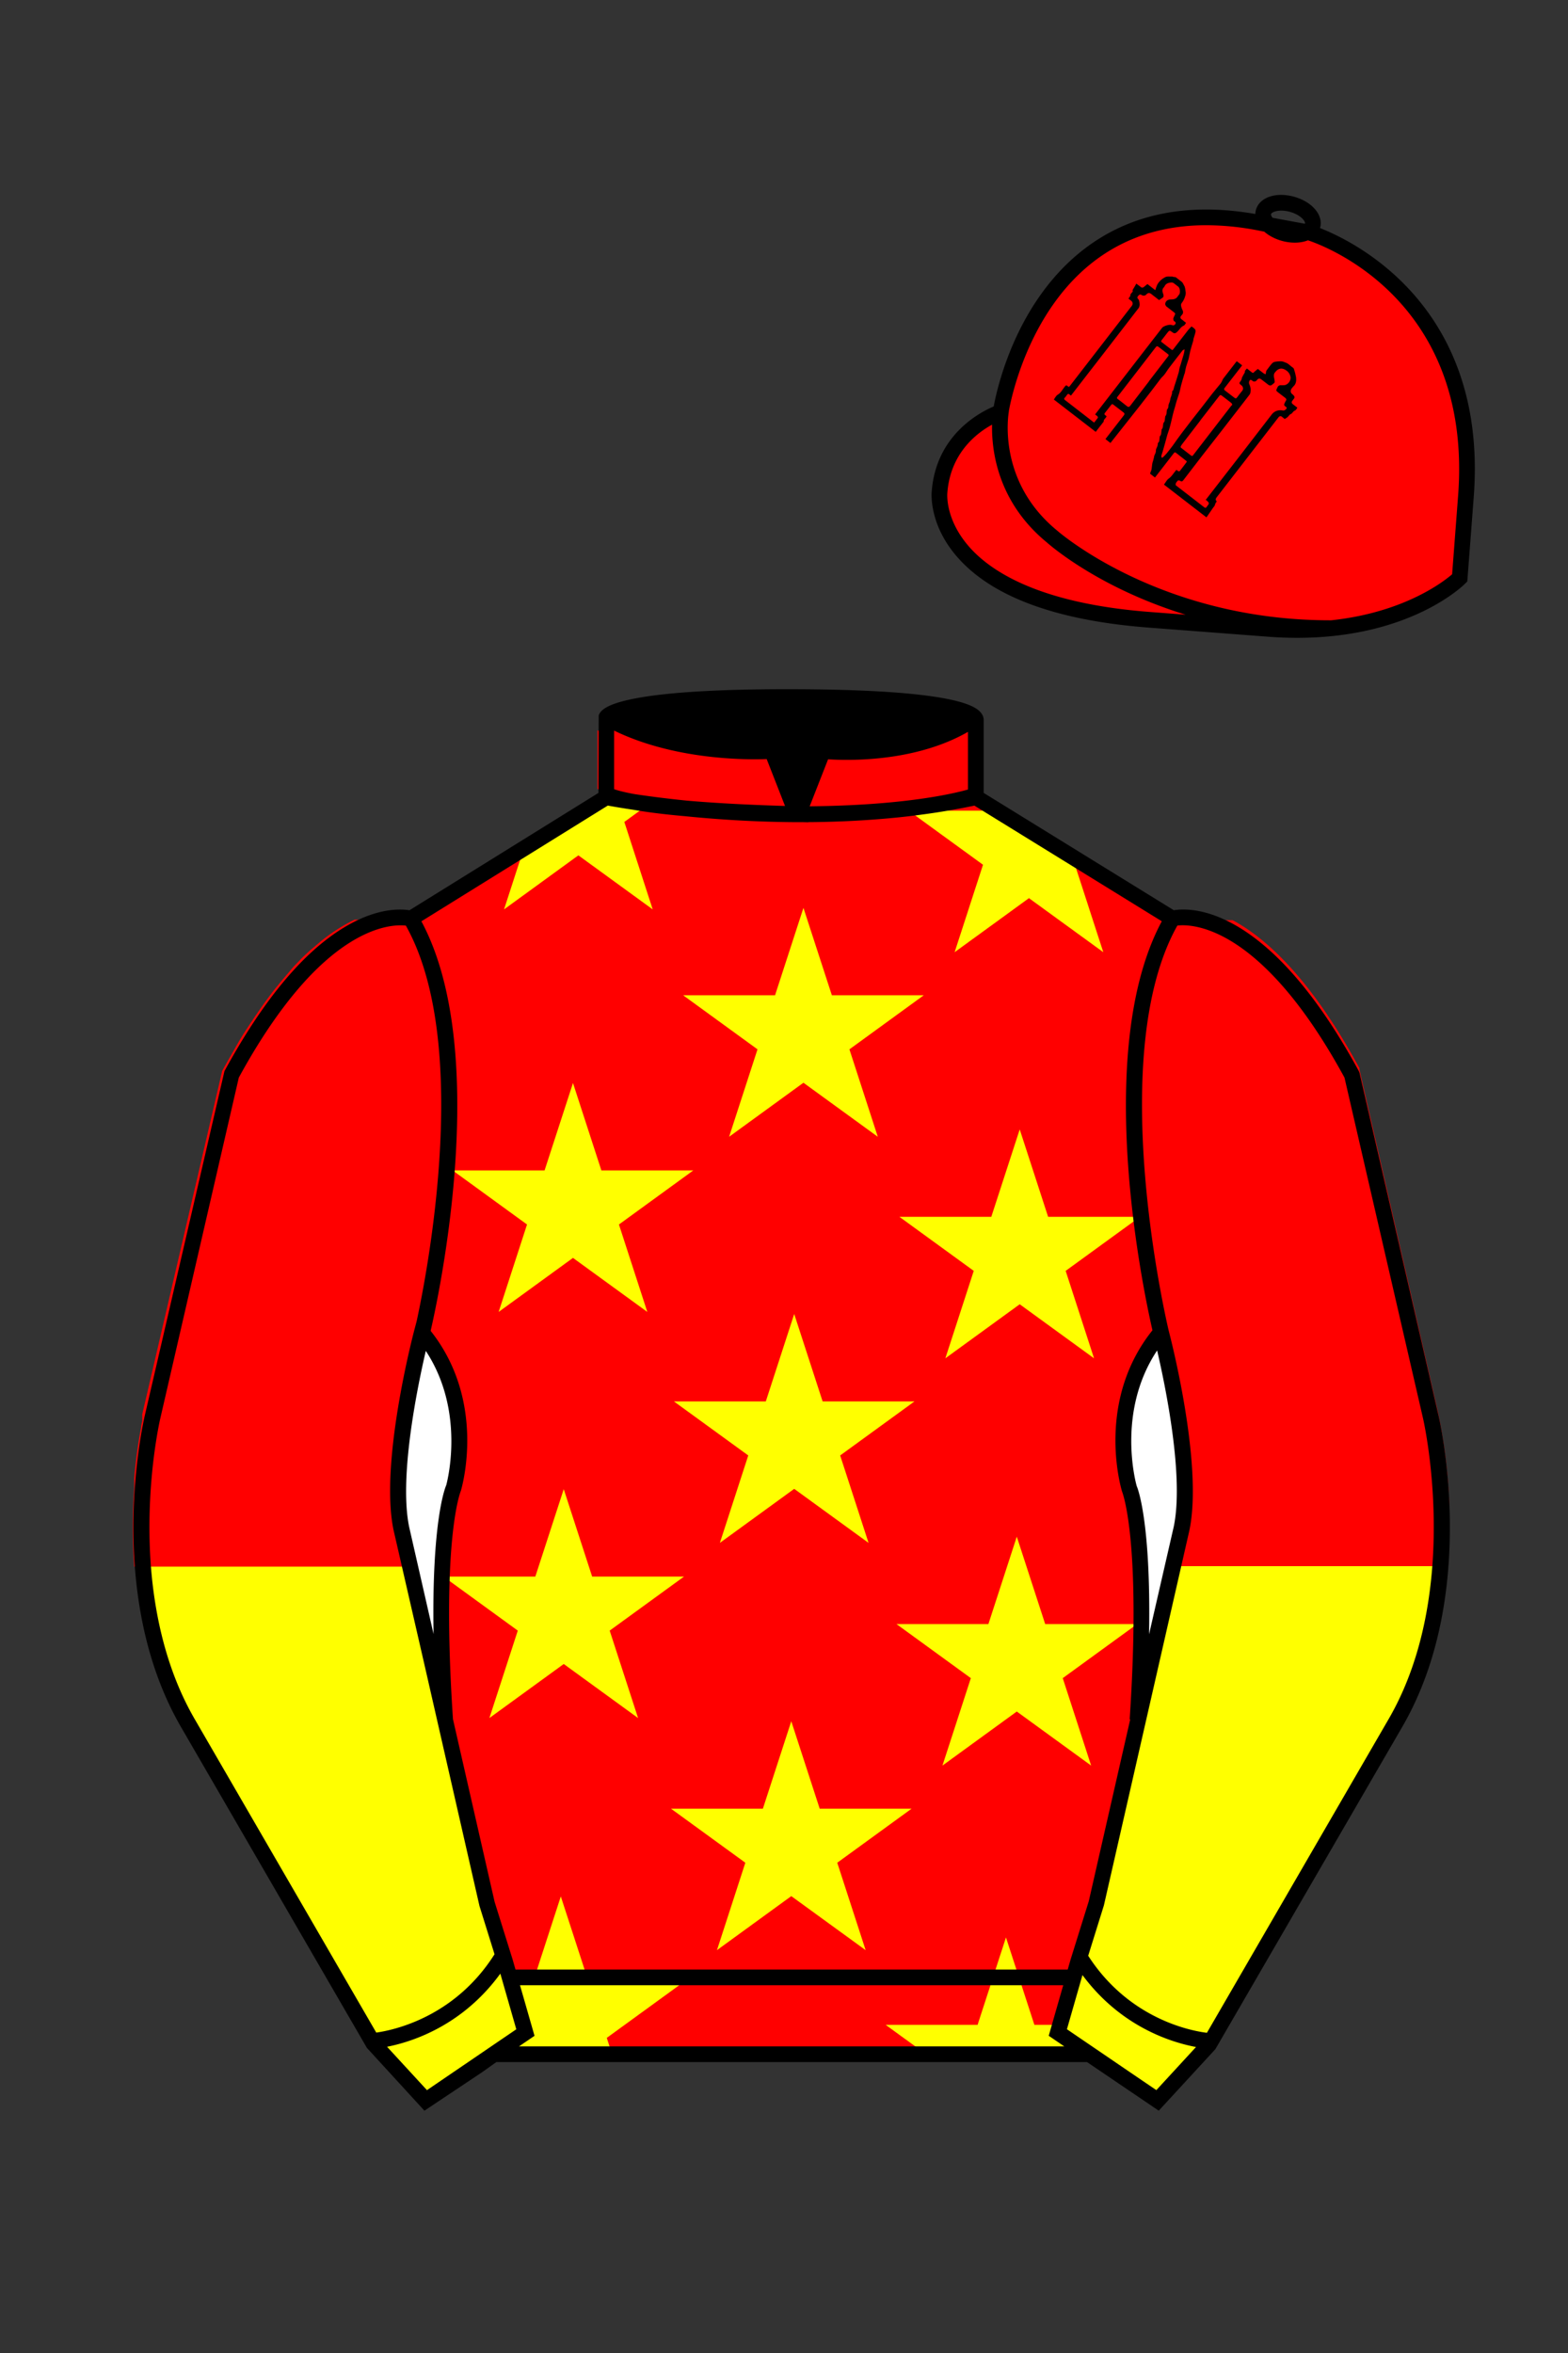 
<svg xmlns="http://www.w3.org/2000/svg" viewBox="0 0 100 150">

	<rect x="0" y="0" width="100" height="150" fill="#333333" stroke="none"/>

	<path d="M74.752 58.99s5.164-1.613 11.451 9.961l5.025 21.795s2.623 11.087-2.232 19.497l-11.869 20.482-3.318 3.605-4.346-2.944H31.484l-1.03.731-3.317 2.213-1.658-1.802-1.659-1.803-5.936-10.241-5.936-10.241c-2.427-4.205-2.985-9.08-2.936-12.902.049-3.823.705-6.595.705-6.595l2.512-10.897 2.512-10.898c3.144-5.787 6.007-8.277 8.084-9.321 2.077-1.043 3.368-.64 3.368-.64l6.228-3.865 6.229-3.865v-5.08s.087-.328 1.571-.655c1.483-.328 4.364-.655 9.95-.655 6.222 0 9.232.368 10.689.737 1.455.369 1.357.737 1.357.737v4.916l12.535 7.73z" fill="#FF0000"></path>


	<path fill="#FFFF00" d="M38.698 50.891l-5.307 3.249M36.542 69.041l1.811 5.573h5.861l-4.741 3.446 1.81 5.574-4.741-3.445-4.741 3.445 1.81-5.574-4.741-3.446h5.86zM51.24 57.875l1.813 5.573h5.859l-4.74 3.446 1.81 5.574-4.742-3.445-4.741 3.445 1.811-5.574-4.741-3.446h5.86zM68.85 54.911l-.297.216.113.348.113.348.114.349.113.348.113.348.113.349.114.348.112.349.112.348.114.348.113.349.113.348.113.348.114.349.113.349.113.348-.297-.216-.296-.215-.295-.215-.297-.216-.297-.215-.296-.215-.296-.216-.297-.215-.297-.215-.296-.216-.296-.215-.296-.215-.296-.216-.296-.215-.297-.215-.296-.216-.296.216-.297.215-.296.215-.296.216-.296.215-.296.215-.296.216-.297.215-.297.215-.296.216-.296.215-.297.215-.297.216-.295.215-.296.215-.297.216.113-.348.113-.349.114-.349.113-.348.113-.348.113-.349.114-.348.112-.348.112-.349.114-.348.113-.349.113-.348.114-.348.113-.349.113-.348.113-.348-.297-.216-.295-.215-.296-.215-.297-.216-.297-.215-.296-.215-.296-.216-.297-.215-.297-.215-.296-.216-.295-.215-.297-.215-.296-.216-.296-.215-.297-.215-.296-.216H63.81zM35.953 94.931l1.811 5.573h5.86l-4.741 3.445 1.811 5.574-4.741-3.445-4.742 3.445 1.811-5.574-4.741-3.445h5.86zM50.651 83.765l1.812 5.573h5.859l-4.74 3.445 1.811 5.574-4.742-3.445-4.741 3.445 1.811-5.574-4.742-3.445h5.861zM65.033 71.998l1.811 5.572h5.861l-4.742 3.446 1.81 5.574-4.74-3.445-4.742 3.445 1.811-5.574-4.741-3.446h5.86zM32.855 126.467h1.1l.112-.349.114-.348.113-.348.113-.349.113-.348.114-.348.113-.349.113-.348.114-.349.113-.349.113-.347.113-.349.114-.348.113-.348.113-.349.113-.348.113.348.113.349.113.348.114.348.113.349.113.347.114.349.113.349.113.348.113.349.114.348.113.348.113.349.114.348.113.348.113.349H43.438l-.296.215-.296.216-.297.215-.296.215-.297.215-.296.216-.296.216-.297.215-.296.214-.296.216-.297.216-.296.215-.297.215-.296.215-.296.216-.296.215.113.349.113.348.113.348h-7.538l2.212-1.598zM50.464 109.727l1.813 5.574h5.86l-4.741 3.445 1.811 5.574-4.743-3.445-4.74 3.445 1.81-5.574-4.741-3.445h5.86zM64.846 97.96l1.812 5.573h5.86l-4.741 3.446 1.811 5.574-4.742-3.446-4.741 3.446 1.811-5.574-4.742-3.446h5.861zM67.434 129.082H65.969l-.114-.349-.113-.348-.113-.348-.113-.348-.114-.349-.113-.348-.113-.348-.114-.349-.113-.349-.113-.348-.113-.348-.114-.349-.113-.348-.113-.348-.114-.349-.113-.348-.113.348-.113.349-.114.348-.113.348-.113.349-.113.348-.114.348-.112.349-.112.349-.114.348-.113.348-.113.349-.114.348-.113.348-.113.348-.113.349H56.484l.297.215.296.216.296.216.297.214.297.215.296.216.296.216.296.215.297.215h10.325l-2.013-1.451zM33.391 54.14l-.114.348-.113.349-.113.348-.114.348-.113.349-.113.349-.113.348-.113.348-.113.348-.113.349-.114.348.297-.215.296-.215.297-.216.296-.215.296-.215.297-.216.296-.215.296-.215.296-.216.296-.215.297-.215.296-.216.297-.215.296-.215.296-.216.297-.215.296.215.296.216.297.215.296.215.297.216.296.215.296.215.296.216.297.215.296.215.296.216.296.215.297.215.296.216.296.215.297.215-.113-.348-.114-.349-.113-.348-.113-.348-.113-.348-.113-.349-.113-.349-.113-.348-.114-.348-.113-.349-.113-.348-.113-.348-.113-.349-.113-.348-.113-.349-.114-.348.297-.215.296-.216.296-.215.297-.215.296-.216-2.705-.54z"></path>

<g id="CAP">
	<path fill="#FF0000" d="M83.483 14.819s11.045 3.167 10.006 16.831l-.299 3.929-.098 1.266s-3.854 3.878-12.191 3.244l-7.594-.578c-14.146-1.076-13.389-8.132-13.389-8.132.299-3.929 3.901-5.104 3.901-5.104s2.192-14.981 16.72-12.033l.391.107 2.553.47z"></path>

  <path d="M74.24,30.88c.1-.13.17-.28.28-.36.22-.15.33-.38.51-.57.04.03.08.07.12.09.03.01.08,0,.09-.01.14-.18.28-.36.42-.55.04-.05.03-.08-.02-.11l-.65-.51c-.07-.05-.09-.01-.13.03l-1.2,1.55-.3-.23s-.01-.05,0-.07c.03-.07.06-.14.08-.21.02-.1.02-.22.04-.33.01-.08.03-.15.06-.23.02-.07.04-.15.06-.23,0-.07.03-.13.06-.19.04-.07.06-.16.06-.24,0-.07.03-.13.06-.19.04-.08.06-.16.06-.25,0-.02,0-.03.02-.04.11-.1.07-.24.1-.37,0-.02,0-.05.02-.06.1-.1.07-.25.1-.37,0-.02,0-.04,0-.05.11-.11.08-.26.11-.38,0-.02,0-.04.02-.05.1-.1.07-.25.1-.37,0-.02,0-.04.01-.05.1-.11.07-.25.1-.38,0-.02,0-.05.02-.06.08-.07.07-.17.08-.26.02-.08.05-.15.08-.22.01-.04.02-.09.03-.13.02-.18.14-.33.12-.52,0-.01,0-.03.02-.03.09-.07.08-.18.11-.26.1-.31.2-.61.29-.92.03-.1.03-.2.06-.3.01-.06.04-.13.06-.19.07-.22.13-.45.2-.67.03-.1.04-.19.06-.32-.06.03-.11.04-.13.07-.29.37-.58.74-.86,1.11-.11.14-.19.29-.3.43-.07.09-.16.16-.23.25-.2.26-.4.53-.6.79-.44.57-.88,1.14-1.33,1.7-.4.51-.81,1.02-1.21,1.53l-.07.09-.32-.25,1.18-1.52q.08-.1-.03-.18l-.64-.49c-.06-.05-.1-.05-.15.02l-.39.5c-.05.06-.05.1.02.15.1.07.1.07.02.17-.05.07-.14.13-.12.24,0,0-.01.01-.02.02l-.49.63-2.67-2.06c.08-.11.14-.25.25-.31.22-.13.31-.36.47-.54.05-.05.08-.08.14-.02.1.09.1.08.18-.02l3.93-5.08c.08-.1.07-.24-.03-.32,0,0,0,0,0,0l-.18-.14s.04-.05.05-.08c.03-.05.09-.09.07-.17,0-.03.05-.08.08-.12s.1-.08.06-.16c0,0,0-.01,0-.02.08-.13.16-.26.24-.41l.29.22c.07.06.14.04.21-.02.07-.06.14-.12.21-.17l.5.39c.03-.1.05-.17.08-.24.02-.05.03-.09.06-.14.12-.2.3-.36.51-.46.12-.06.28-.02.43-.03.04,0,.09.04.13.03.1-.01.15.06.22.11s.15.12.22.17c.1.06.13.16.18.25.09.14.08.3.11.45,0,.06,0,.13-.02.19-.03.1-.06.2-.11.29-.03.06-.06.11-.1.16-.12.13-.06.26-.02.39.03.06.06.13.08.19,0,.05,0,.1-.02.14-.03.05-.07.1-.11.14-.05.05-.05.14,0,.19,0,0,.02.02.03.02l.29.23c-.05.07-.09.16-.15.18-.19.08-.27.26-.41.39s-.2.12-.34.01-.17-.1-.28.04l-.38.49c-.04.06-.04.09.02.13l.6.46c.06.05.09.04.13-.02l.96-1.24c.06-.07.13-.14.2-.21.08.05.16.11.23.19.03.06.04.12.02.18-.03.15-.09.29-.13.44,0,.03,0,.07-.01.1-.07.23-.14.46-.2.69,0,.02,0,.04-.01.06-.03.13-.05.26-.08.39-.05.17-.11.33-.16.5-.03.12-.06.25-.08.38,0,.04-.03.08-.04.12-.07.24-.15.48-.21.72-.04.15-.06.31-.11.47-.07.23-.16.46-.22.69-.03.14-.08.28-.12.42-.05.17-.09.35-.13.52s-.08.35-.13.53c-.03.11-.06.21-.1.32s-.08.24-.11.36-.07.25-.1.37c-.05.16-.09.33-.14.49-.03.11-.07.21-.1.32,0,.03.02.08.03.11.03,0,.05-.02.08-.03.08-.08.16-.16.23-.24.13-.17.27-.33.39-.5.79-1.14,1.68-2.2,2.52-3.31.17-.22.37-.44.55-.67.04-.06.07-.13.1-.19.01-.04.03-.07.05-.1l.82-1.06s.03-.03.05-.05l.34.26-1.11,1.43c-.06.07-.06.12.02.18.2.15.4.31.6.46.07.05.11.05.16-.02.11-.15.23-.3.35-.45.06-.1.04-.23-.05-.31-.18-.14-.18-.14-.04-.33.02-.04.04-.08.05-.13,0,0,0-.02,0-.03.05-.1.1-.2.16-.3.02-.02.03-.04.03-.06-.02-.11.08-.16.13-.24l.32.25c.06.05.09.04.14-.02.08-.07.16-.14.24-.2l.38.29s.08.04.12.05c0-.04.02-.09.02-.13,0-.04.01-.07.03-.11.12-.15.23-.32.36-.46.05-.05.12-.09.2-.1.12-.02.23-.03.35-.03.09,0,.19.03.27.07.22.06.35.24.52.35.03.03.06.06.06.11.06.17.1.34.13.51.02.2,0,.41-.17.56-.06.06-.11.12-.15.2-.05.11-.02.23.08.3.04.03.07.06.1.1.05.05.05.13,0,.19,0,0,0,0,0,0h0s-.08.09-.11.14c-.05.06-.04.14.02.19,0,0,0,0,0,0l.31.24c-.05.07-.09.16-.15.18-.13.04-.16.18-.26.22s-.14.13-.2.19c-.06.05-.13.09-.2.13l-.17-.14c-.05-.05-.13-.06-.19,0,0,0,0,0,0,0-.01,0-.02.02-.03.03l-3.96,5.12q-.1.13.02.25s-.05.06-.07.09c-.02.04-.03.08-.05.13,0,.02-.02.05-.03.07l-.1.13c-.12.17-.23.34-.35.51l-.06.08-2.71-2.09ZM69.84,26.42l4.28-5.53c.09-.11.48-.23.61-.17h.01c.08.05.18.01.22-.07.05-.08,0-.12-.06-.17-.02-.01-.05-.02-.05-.04-.02-.05-.03-.1-.02-.15.02-.06.05-.12.08-.18.06-.12.05-.13-.05-.21l-.48-.37s-.06-.08-.07-.13c0-.18.15-.31.33-.31h0s.02,0,.02,0c.19,0,.36-.03.46-.21.02-.03.05-.07.08-.1.09-.12.06-.42-.06-.51l-.3-.23s-.06-.03-.1-.03c-.2,0-.39.05-.48.26,0,.01-.01.02-.02.03-.14.13-.12.27-.06.43s.02.23-.11.3c-.05.03-.09.06-.15.1l-.5-.39q-.17-.13-.31.03c-.07.08-.18.1-.28.05q-.13-.1-.23.03l-.04.05c-.04.06-.03.1.02.15.03.04.06.08.07.13.02.08.03.16.03.23,0,.07-.02.15-.05.21-1.42,1.84-2.84,3.68-4.26,5.51l-.07.09-.09-.07c-.06-.06-.11-.05-.16.02-.04.06-.09.13-.14.18-.06.06-.06.1.02.16l1.77,1.37s.05.04.08.06l.24-.31s0-.06-.02-.08c-.05-.05-.1-.09-.16-.13h0ZM76.89,31.87l.08-.1c1.39-1.79,2.78-3.58,4.16-5.38.17-.2.43-.28.69-.22.09.02.24-.09.24-.17,0-.02-.02-.04-.03-.05-.03-.02-.05-.04-.08-.06-.06-.04-.07-.11-.03-.17h0c.02-.06.05-.11.08-.16.07-.09.03-.15-.05-.21l-.47-.36c-.09-.07-.1-.11-.05-.21l.03-.06c.03-.11.14-.18.25-.16.08,0,.16,0,.24-.01.21-.06.36-.26.36-.48-.02-.18-.12-.35-.27-.45-.26-.19-.51-.16-.7.09-.07.06-.1.15-.1.24,0,.11.04.21.05.32,0,.04.01.09,0,.11-.05.06-.11.11-.17.15-.06.06-.16.06-.23,0l-.43-.33c-.12-.1-.2-.09-.3.03-.06.09-.18.12-.27.06,0,0,0,0,0,0-.01,0-.02-.02-.03-.03-.1-.07-.15-.06-.19.05-.02.05-.02.11,0,.17.08.16.11.34.08.51,0,.06-.03.12-.06.17l-.78,1.01c-.73.95-1.47,1.89-2.21,2.84l-1.23,1.6c-.07.09-.12.1-.21.04-.05-.04-.13-.04-.17.01,0,0,0,0,0,0,0,0,0,.01-.01.02l-.08.1s-.05.12,0,.17c0,0,0,0,0,0,0,0,.02.02.03.02l1.76,1.36c.07.06.12.06.17-.02,0-.01.01-.02.02-.03.16-.2.16-.21-.04-.39h0ZM73.27,24.31h0l1.23-1.6c.05-.06.04-.1-.02-.14l-.52-.4c-.17-.13-.18-.14-.31.04l-2.37,3.07c-.06.07-.07.11.02.17.2.14.38.3.58.45q.11.09.2-.03l1.19-1.55ZM76.55,26.81l-1.17,1.52s-.05.07-.07.11c-.03.05-.02.09.03.12l.62.48c.06.04.09.04.13-.02l2.37-3.07s.05-.07.08-.1c.07-.03.04-.08.02-.12-.02-.03-.05-.06-.08-.08l-.52-.4c-.12-.09-.14-.09-.23.03-.39.51-.79,1.01-1.18,1.52h0Z"></path>
</g>

	<path fill="#FFFF00" d="M27.109 134.103l2.913-1.944 1.434-.999 2.014-1.385-1.298-4.521-1.154-3.698-5.45-23.896c-.876-4.191 1.314-12.492 1.314-12.492s4.328-17.817-.715-26.405c0 0-5.164-1.613-11.452 9.961L9.69 90.519s-2.623 11.088 2.231 19.498l11.871 20.482 3.317 3.604"></path>


	<path fill="#FFFF00" d="M73.785 134.1l-2.912-1.944-1.434-1-2.014-1.384 1.297-4.521 1.154-3.698 5.451-23.896c.875-4.191-1.314-12.493-1.314-12.493s-4.328-17.816.715-26.404c0 0 5.164-1.613 11.451 9.961l5.025 21.795s2.623 11.087-2.232 19.497l-11.869 20.482-3.318 3.605"></path>


  <path fill="#FF0000" d="M27.4,85.2c0,.1-2.2,8.2-1.3,12.3l.54,2.37H8.56a36,36,0,0,1,0-5c0-.21,0-.42,0-.62A31.55,31.55,0,0,1,9,91c0-.16.05-.29.07-.41a.88.88,0,0,0,0-.2.44.44,0,0,0,0-.14.17.17,0,0,0,0-.08l5.1-21.9c.34-.61.68-1.2,1-1.76s.56-.9.83-1.32c.07-.09.13-.19.19-.28.51-.75,1-1.45,1.53-2.09.34-.42.69-.82,1-1.19l.51-.53c.18-.18.36-.34.53-.5l.52-.44a11,11,0,0,1,2.33-1.53h3.95C31.62,67.43,27.5,84.41,27.4,85.2Z"></path>
  <path fill="#FF0000" d="M91.7,90l-5-21.8v-.1c-3.08-5.69-5.94-8.29-8.09-9.44H74l.14.09c-4.39,8.41-1.06,23.89-.55,26l0,0a11.43,11.43,0,0,1,.27,1.32l0,0c.47,2.17,1.57,7.39,1.19,10.65l-.09.55-.6,2.57h18c0-.68.08-1.33.08-2,0-.43,0-.85,0-1.25A34.18,34.18,0,0,0,91.7,90Z"></path>


	<path fill="#FF0000" d="M47.835 48.387l1.188 2.979s-8-.104-10.917-1.063v-3.75c0 .001 3.843 2.084 9.729 1.834zm3.948 0l-1.219 3c5.563.094 10.125-1.063 10.125-1.063v-3.688c-3.656 2.033-8.906 1.751-8.906 1.751z"></path>


	<path fill="#fff" d="M25.587 97.434c-.875-4.191 1.313-12.492 1.313-12.492 3.678 4.398 2.014 9.944 2.014 9.944s-1.313 2.917-.525 14.753l-2.802-12.205z"></path>
	<path fill="#fff" d="M75.345 97.434c.877-4.191-1.313-12.492-1.313-12.492-3.678 4.398-2.014 9.944-2.014 9.944s1.313 2.917.525 14.753l2.802-12.205z"></path>
	<path d="M84.819 40.543c-11.27 0-17.779-5.718-18.052-5.961-4.297-3.521-3.444-8.346-3.406-8.55l.982.184c-.033.181-.769 4.457 3.075 7.606.08.071 6.532 5.721 17.403 5.721h.09l.002 1h-.094z
	M82.73 40.661c-.596 0-1.218-.023-1.867-.072l-7.593-.579c-6.005-.457-10.158-2.021-12.344-4.647-1.696-2.038-1.513-3.956-1.504-4.037.271-3.571 3.034-5.027 3.952-5.415.256-1.371 1.571-7.096 6.191-10.343 2.977-2.091 6.7-2.705 11.074-1.816l.423.115 2.559.471c.114.033 11.425 3.44 10.367 17.35l-.411 5.379-.13.13c-.151.154-3.53 3.464-10.717 3.464zm-5.795-26.304c-2.591 0-4.87.677-6.794 2.03-4.813 3.383-5.817 9.896-5.826 9.961l-.045.305-.294.098c-.134.044-3.289 1.132-3.558 4.667-.008.078-.137 1.629 1.303 3.337 1.386 1.645 4.527 3.718 11.625 4.258l7.594.578c7.166.546 10.944-2.356 11.67-2.982l.381-4.997c.977-12.83-9.1-16.144-9.624-16.307l-2.958-.58a17.567 17.567 0 0 0-3.474-.368z
	M82.73 40.661c-.596 0-1.218-.023-1.867-.072l-7.593-.579c-6.005-.457-10.158-2.021-12.344-4.647-1.696-2.038-1.513-3.956-1.504-4.037.271-3.571 3.034-5.027 3.952-5.415.256-1.371 1.571-7.096 6.191-10.343 2.977-2.091 6.7-2.705 11.074-1.816l.423.115 2.559.471c.114.033 11.425 3.44 10.367 17.35l-.411 5.379-.13.13c-.151.154-3.53 3.464-10.717 3.464zm-5.795-26.304c-2.591 0-4.87.677-6.794 2.03-4.813 3.383-5.817 9.896-5.826 9.961l-.045.305-.294.098c-.134.044-3.289 1.132-3.558 4.667-.008.078-.137 1.629 1.303 3.337 1.386 1.645 4.527 3.718 11.625 4.258l7.594.578c7.166.546 10.944-2.356 11.67-2.982l.381-4.997c.977-12.83-9.1-16.144-9.624-16.307l-2.958-.58a17.567 17.567 0 0 0-3.474-.368z
	M82.574 15.469a3.11 3.11 0 0 1-.82-.114c-.686-.19-1.256-.589-1.524-1.066-.169-.299-.215-.613-.132-.908.223-.802 1.273-1.161 2.436-.838.685.189 1.255.587 1.524 1.065.169.299.215.614.132.91-.082.295-.282.54-.58.709-.285.16-.646.242-1.036.242zm-.858-2.042c-.389 0-.63.131-.655.223-.009.033.005.087.039.147.104.185.409.452.922.594.513.143.91.07 1.095-.035.061-.035.101-.074.109-.107l.001-.002c.01-.033-.005-.088-.04-.149-.104-.185-.408-.451-.92-.593a2.105 2.105 0 0 0-.551-.078z
	M73.901 134.551l-7.018-4.773 1.396-4.866 1.157-3.71 5.441-23.858c.839-4.021-1.289-12.173-1.311-12.254-.181-.745-4.32-18.123.767-26.785l.099-.167.184-.057c.229-.071 5.632-1.596 12.04 10.199l.048.126 5.025 21.795c.108.458 2.611 11.375-2.287 19.859L77.51 130.632l-3.609 3.919zm-5.857-5.19l5.701 3.883 2.991-3.249 11.842-20.436c4.696-8.134 2.204-19.022 2.179-19.131l-5.011-21.731c-5.364-9.843-9.742-9.825-10.658-9.696-4.709 8.387-.593 25.667-.55 25.842.088.334 2.206 8.455 1.317 12.714l-5.453 23.905-1.164 3.736-1.194 4.163zM27.069 134.554l-3.671-4.006-11.871-20.482c-4.897-8.485-2.394-19.403-2.284-19.864l5.071-21.919c6.411-11.799 11.813-10.27 12.04-10.199l.185.057.098.167c5.087 8.663.948 26.041.77 26.776-.024.091-2.152 8.245-1.31 12.271l5.448 23.888 1.144 3.661 1.4 4.877-7.02 4.773zm-2.834-4.555l2.99 3.248 5.702-3.883-1.198-4.175-1.151-3.688-5.46-23.934c-.893-4.267 1.227-12.388 1.317-12.731.04-.165 4.155-17.44-.551-25.829-.909-.107-5.339-.069-10.661 9.692l-5.008 21.729c-.026.111-2.519 11.001 2.176 19.136l11.844 20.435z
	M23.777 130.604l-.057-.998c.049-.003 4.939-.348 7.894-5.146l.852.523c-3.237 5.258-8.468 5.609-8.689 5.621z
	M27.903 109.751l-2.805-12.215c-.89-4.259 1.229-12.379 1.319-12.723l.247-.935.621.742c3.807 4.551 2.18 10.171 2.109 10.408-.034.087-1.268 3.124-.505 14.576l-.986.147zm-1.827-12.425l1.575 6.859c-.126-7.325.762-9.403.808-9.505-.004 0 1.317-4.618-1.323-8.591-.54 2.327-1.721 8.062-1.06 11.237zM51.09 52.412c-6.99 0-12.442-1.079-12.523-1.095l.198-.98c.12.025 12.197 2.409 23.363.001l.211.978c-3.813.822-7.727 1.096-11.249 1.096z
	M51.547 52.42l-.754-.02c-10.628-.278-12.238-1.21-12.453-1.394l.65-.76-.325.38.288-.408c.059.036 1.529.871 11.112 1.161l-1.17-2.989c-1.409.054-6.492.059-10.477-2.209l.494-.869c4.315 2.455 10.223 2.065 10.282 2.063l.367-.026 1.986 5.071z
	M50.904 52.404h-.733l1.983-5.065.379.041c.058.007 5.735.577 9.436-2.061l.58.814c-3.475 2.477-8.334 2.363-9.738 2.272L51.638 51.4c7.338-.069 10.418-1.167 10.449-1.178l.344.939c-.139.051-3.485 1.243-11.527 1.243z
	M73.031 109.751l-.986-.146c.762-11.452-.472-14.489-.484-14.519-.092-.295-1.719-5.915 2.088-10.466l.621-.742.246.935c.091.344 2.209 8.465 1.318 12.723l-.002.01-2.801 12.205zm.766-23.661c-2.652 3.985-1.314 8.603-1.3 8.652.027.051.912 2.12.786 9.44l1.573-6.856c.663-3.176-.518-8.911-1.059-11.236zM32.544 125.555h35.971v1H32.544zM77.101 130.604c-.222-.012-5.455-.362-8.689-5.621l.852-.523c2.964 4.818 7.844 5.144 7.893 5.146l-.056.998zM50.949 44.453c9.949 0 11.197 1.295 11.197 1.295-3.447 2.682-9.653 2.065-9.653 2.065l-1.61 3.884-1.652-3.822c-8.023 0-10.431-2.188-10.431-2.188s1.083-1.234 12.149-1.234z
	M73.899 134.553l-4.575-3.1H31.658l-.9.639-3.685 2.459-3.671-4.007-11.871-20.482c-2.565-4.445-3.049-9.609-3.003-13.16.049-3.834.691-6.588.719-6.703l5.071-21.919c2.657-4.891 5.449-8.097 8.299-9.529 1.731-.87 2.992-.805 3.498-.724l12.051-7.479.017-4.93c.111-.418.748-.75 1.947-1.015 2.004-.442 5.388-.667 10.058-.667 5.202 0 8.839.253 10.812.752.907.23 1.427.502 1.636.857a.696.696 0 0 1 .099.391v4.611l12.125 7.479c1.135-.186 6.067-.296 11.799 10.253l.048.126L91.732 90.2c.108.458 2.611 11.375-2.287 19.859L77.51 130.632l-3.611 3.921zm-49.659-4.558l2.99 3.249 4.109-2.791h38.292l4.116 2.789 2.989-3.247 11.842-20.436c4.701-8.143 2.204-19.022 2.179-19.131l-5.011-21.732c-5.95-10.916-10.79-9.678-10.836-9.661l-.212.061-.194-.114-12.771-7.877v-5.079c-.095-.068-.353-.209-.98-.369-1.301-.329-4.189-.722-10.566-.722-5.727 0-8.513.35-9.842.644-.712.157-1.041.303-1.179.382v5.143l-12.887 7.998-.218-.068c-.006-.002-1.155-.315-2.994.609-1.825.917-4.664 3.233-7.837 9.053l-5.008 21.729c-.007.03-.645 2.771-.692 6.489-.044 3.425.417 8.398 2.869 12.646l11.841 20.435zm14.835-83.971z
	" fill="#000000"></path>

</svg>
